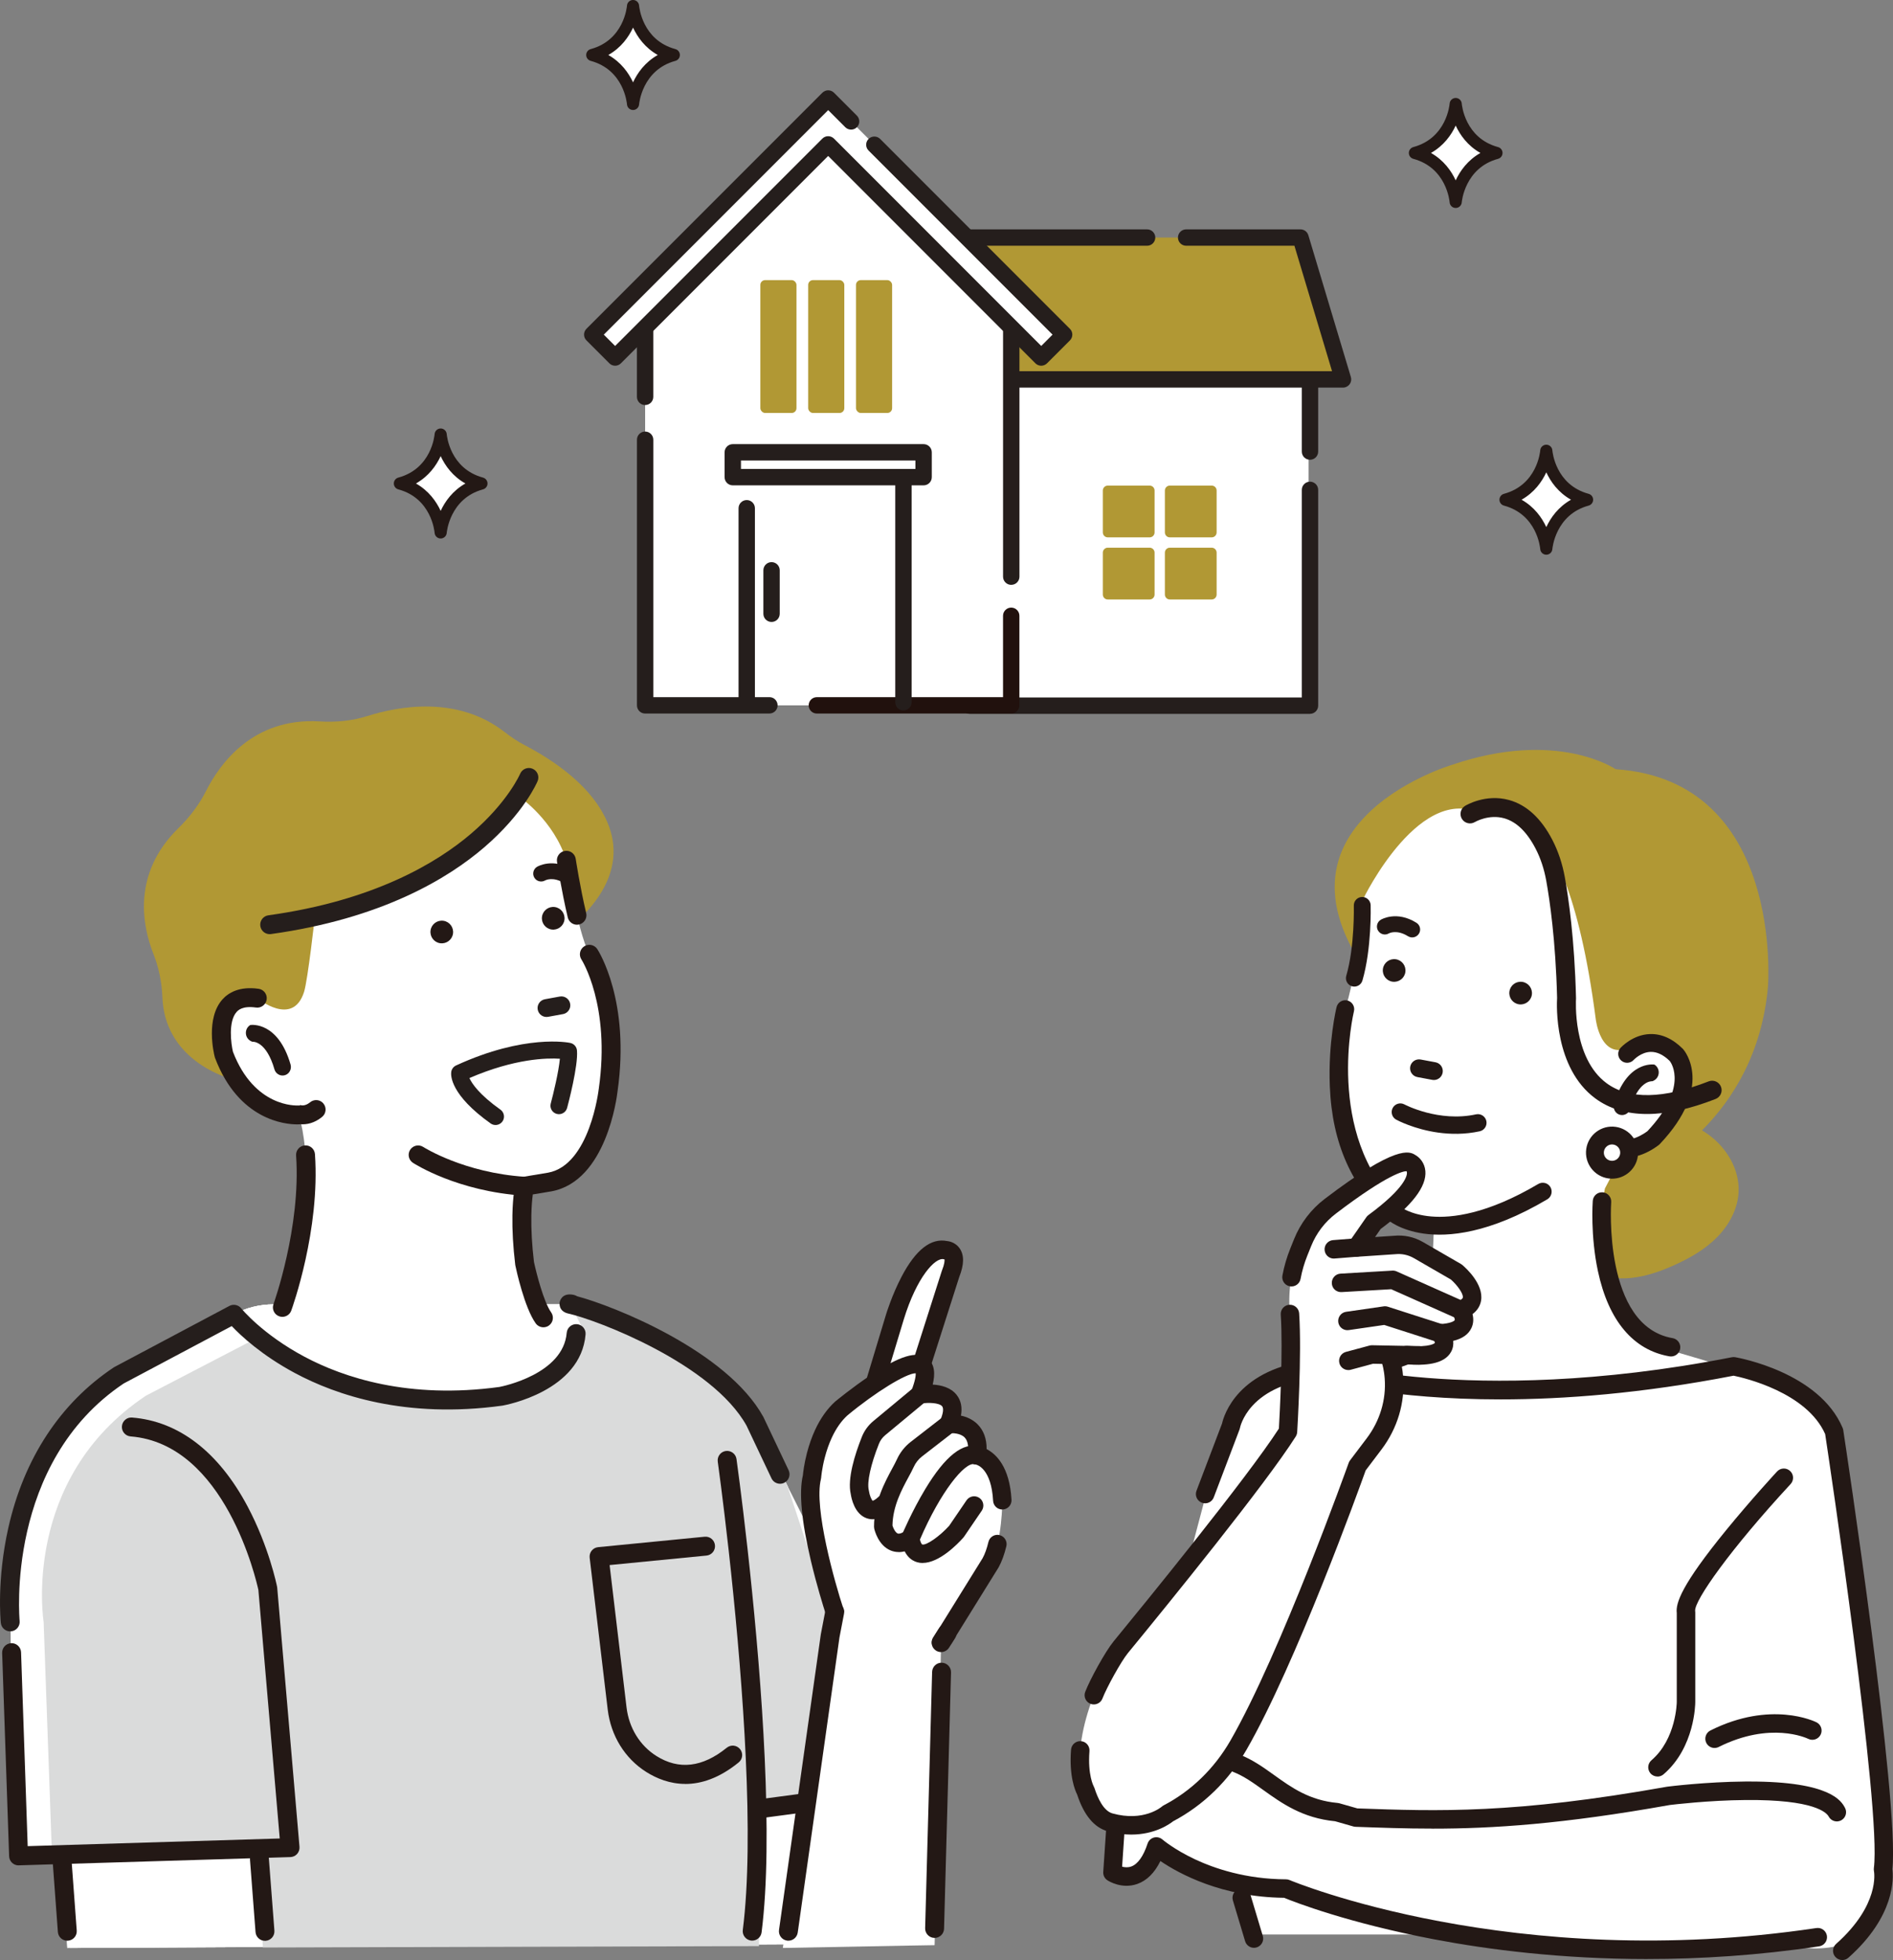 <?xml version="1.0" encoding="UTF-8"?>
<svg id="_レイヤー_2" data-name="レイヤー 2" xmlns="http://www.w3.org/2000/svg" viewBox="0 0 765.76 792.42">
  <rect x="0" y="0" width="765.76" height="792.42" fill="#808080" stroke="none"/>
  <defs>
    <style>
      .cls-1 {
        fill: #fff;
      }

      .cls-2 {
        fill: #dadbdb;
      }

      .cls-3 {
        fill: #b19834;
      }

      .cls-4 {
        fill: #251e1c;
      }

      .cls-5 {
        fill: #21110d;
      }

      .cls-6 {
        fill: #231815;
      }
    </style>
  </defs>
  <g id="line">
    <g>
      <path class="cls-1" d="M371.31,785.81l-342.96,1.73-3.38-37.17-17.46-.04-3.38-94.6s-6.76-65.88,43.92-99.67l46.52-24.71c4.95-2.63,10.47-4.01,16.08-4.01h120.12c2.21,0-2.15-.48,0,0,12.32,2.73,59.99,20.84,74.63,47.3l13.13,26.09,30.23,60.07,22.54,125.01Z"/>
      <path class="cls-1" d="M352.99,785.81l-325.76,1.73-2.25-37.17-17.46-.04-3.38-94.6s-6.76-65.88,43.92-99.67l46.52-24.71c4.95-2.63,10.47-4.01,16.08-4.01h120.12c2.21,0-2.15-.48,0,0,12.32,2.73,59.99,20.84,74.63,47.3l13.13,26.09,36.99,105.44-2.53,79.64Z"/>
      <path class="cls-1" d="M352.99,785.81l-325.76,1.73-2.25-37.17-17.46-.04-3.38-94.6s-6.76-65.88,43.92-99.67l46.52-24.71c4.95-2.63,10.47-4.01,16.08-4.01h120.12c2.21,0-2.15-.48,0,0,12.32,2.73,59.99,20.84,74.63,47.3l13.13,26.09,36.99,105.44-2.53,79.64Z"/>
      <path class="cls-2" d="M106.34,787.34l-2.53-39.79-78.84,2.82-3.94-.04-3.38-94.6s-9.29-57.68,41.39-91.47l43.92-22.81c38.79,22.81,105.58,41.11,133.89-1.97l-6.08-12.14c2.21,0-2.15-.48,0,0,12.32,2.73,59.99,20.84,74.63,47.3l13.13,26.09,39.52,119.8-50.4,10.7-.65,55.56-200.66,.56Z"/>
      <path class="cls-4" d="M315.54,599.87c-1.43,0-2.81-.81-3.46-2.19l-10.08-21.29c-13.97-25.08-60.54-42.74-71.98-45.3-.06-.01-.12-.03-.18-.04-3.92-.93-3.51-4.15-3.45-4.52,.06-.37,.73-3.62,4.83-3.17,.95,.1,1.68,.36,2.23,.7,14.93,3.96,60.58,22.11,75.31,48.73,.04,.07,.08,.14,.11,.21l10.14,21.4c.9,1.91,.09,4.19-1.82,5.1-.53,.25-1.09,.37-1.64,.37Z"/>
      <path class="cls-4" d="M4.13,659.55c-1.94,0-3.6-1.46-3.8-3.43-.07-.7-1.7-17.33,3.03-38.39,6.3-28.06,21.02-50.48,42.58-64.85,.11-.07,.21-.13,.33-.2l46.52-24.71c1.63-.86,3.64-.45,4.79,.99,.08,.1,8.58,10.52,25.64,19.58,15.7,8.35,42.12,17.23,78.82,12.19,1.34-.26,25.81-5.2,27.21-21.88,.18-2.11,2.03-3.66,4.13-3.5,2.11,.18,3.67,2.03,3.5,4.13-1.91,22.95-32.27,28.56-33.56,28.79-.05,0-.09,.02-.14,.02-38.98,5.37-67.15-4.21-83.92-13.2-13.44-7.21-21.85-15.1-25.52-18.97l-43.7,23.21C2.09,591.45,7.88,654.71,7.94,655.34c.21,2.1-1.32,3.98-3.42,4.19-.13,.01-.26,.02-.39,.02Z"/>
      <path class="cls-3" d="M247.81,339.55c-1.32-8.04-7.72-23.72-35.79-38.42-2.55-1.33-5.16-3.05-7.98-5.24-19.08-14.8-42.97-10.35-55.51-6.38-5.83,1.85-12.3,2.57-19.24,2.15-26.84-1.63-40.32,16.97-45.98,28.2-2.68,5.31-6.43,10.35-11.16,14.97-18.94,18.51-14.46,39.75-10.11,50.77,2.19,5.54,3.42,11.47,3.66,17.65,.92,23.7,22.98,32.93,34.51,34.5,.04,0,.08,.01,.13,.01l11.33,1.16c2.13,.22,4.26,.33,6.39,.33,12.69,0,25.15-3.86,35.66-11.12l73.43-50.76c3.46-2.39,6.52-4.97,9.12-7.68,9.34-9.75,13.23-19.89,11.55-30.14Z"/>
      <path class="cls-1" d="M532.88,554.57s-30.78-4.4-41.77,37.37l-24.18,91.23s-16.49,46.16-13.19,73.64c0,0,9.86,3.84,14.29-9.89,0,0,15.97,11.97,34.07,14.29l5.5,20.88h89.03s46.16,9.89,122.01,3.3c0,0,27.48,8.79,37.37-7.69,0,0,9.89-16.49,5.5-42.87l-18.69-148.38s1.99-16.49-19.78-25.28l-16.49-7.69s-113.21,20.88-173.67,1.1Z"/>
      <path class="cls-3" d="M653.51,310.96s-23.58-16.31-66.3-1.69c0,0-84.3,25.05-27.82,92.18l1.61,12.74,72.99,53.83c-5.41,10.19-6.01,22.85-1.46,33.47,1.3,3.03,3.01,5.92,5.32,8.28,4.93,5.04,12.27,7.23,19.33,7.05,7.05-.18,13.88-2.51,20.31-5.43,6.27-2.85,12.35-6.35,17.17-11.26s8.32-11.38,8.64-18.25c.42-8.97-4.7-17.62-11.91-22.96-.93-.69-1.9-1.33-2.89-1.92,12.64-12.7,24.22-31.34,26.67-57.93,0,0,6.8-83.53-61.65-88.09Z"/>
      <path class="cls-1" d="M665.56,543.16c-3.46-3.12-24.62-24.09-16.33-62.68l8.46-16.14s17.58-.6,21.01-24.82c0,0,9.18-27.95-19.34-16.11-12.03,5.57-13.86-11.51-13.86-11.51-13.37-102.55-44.72-81.96-44.72-81.96-25.67-15.57-49.36,33.53-49.36,33.53,0,0,.05-6.94-.32,12.05,0,0-3.03,19.64-6.91,32.47,0,0-15.05,48.19,19.26,82.2,0,0,8.37,6.33,16.58,6.46,0,0-1.39,33.13-1.29,34.09l-40.54,29.28c25.9,32.66,163.88-4.76,165.56-5.63,.28-.1-37.64-11.44-38.2-11.24Z"/>
      <g>
        <path class="cls-6" d="M569.57,378.5c1.5,.94,3.48,.48,4.42-1.02,.94-1.5,.48-3.48-1.02-4.42-7.96-4.97-14.15-1.38-14.41-1.22-1.52,.91-2.02,2.88-1.11,4.4,.52,.87,1.38,1.4,2.3,1.53,.7,.1,1.44-.03,2.09-.42,.03-.02,3.13-1.71,7.72,1.16Z"/>
        <path class="cls-6" d="M615.77,396.96c-2.51-.35-4.83,1.39-5.18,3.9-.35,2.51,1.39,4.83,3.9,5.18,2.51,.35,4.83-1.39,5.18-3.9,.35-2.51-1.39-4.83-3.9-5.18Z"/>
        <path class="cls-6" d="M571.98,428.92c-.8,.55-1.33,1.37-1.51,2.32-.36,1.96,.93,3.84,2.89,4.21l6.01,1.12c.05,0,.11,.02,.16,.03,.9,.13,1.79-.08,2.54-.6,.8-.54,1.33-1.37,1.51-2.32,.36-1.96-.93-3.85-2.89-4.21l-6.01-1.12c-.94-.17-1.91,.03-2.7,.57Z"/>
        <path class="cls-6" d="M568.5,392.99c.35-2.51-1.39-4.83-3.9-5.18s-4.83,1.39-5.18,3.9c-.35,2.51,1.39,4.83,3.9,5.18s4.83-1.39,5.18-3.9Z"/>
        <path class="cls-6" d="M597.09,450.52c-15.08,3.28-28.74-3.89-28.96-4.01-1.7-.92-3.82-.29-4.74,1.41-.92,1.7-.29,3.83,1.41,4.75,.43,.23,7.28,3.88,16.99,5.23,5,.69,10.76,.78,16.79-.53,1.89-.41,3.09-2.28,2.68-4.17-.41-1.89-2.28-3.09-4.17-2.68Z"/>
      </g>
      <g>
        <path class="cls-6" d="M624.98,478.29c-.93-.24-1.91-.1-2.74,.39-20.56,12.17-34.91,13.85-43.32,13.12-8.42-.72-12.61-3.93-13.03-4.27-30.13-28.92-18.31-78.15-18.19-78.67,.23-.94,.08-1.91-.42-2.73-.5-.82-1.29-1.41-2.23-1.64-.93-.23-1.9-.08-2.73,.42-.83,.5-1.41,1.29-1.64,2.23-.14,.57-3.44,14.29-2.74,31.96,.94,23.72,9.16,40.46,23.01,53.71l.09,.08c.51,.45,5.26,4.49,14.91,5.85,9.77,1.38,26.38,.1,49.96-13.86,1.71-1.01,2.28-3.23,1.27-4.95-.49-.83-1.28-1.42-2.21-1.66Z"/>
        <path class="cls-6" d="M546.91,398.74c.16,.05,.32,.08,.48,.1,1.66,.23,3.27-.8,3.74-2.42,3.76-12.86,3.35-29.76,3.33-30.47-.05-1.88-1.63-3.36-3.5-3.31-1.88,.05-3.36,1.62-3.31,3.5,0,.16,.4,16.55-3.06,28.37-.53,1.8,.51,3.7,2.31,4.22Z"/>
        <path class="cls-6" d="M696.17,439.36c-.77-1.97-2.99-2.94-4.96-2.18-18.37,7.16-32.27,7.41-41.31,.75-13.88-10.22-12.38-33.93-12.37-34.16,0-.12,.01-.25,0-.37-.59-23.92-3.09-40.8-4.52-48.73-.99-5.46-2.68-10.53-5.03-15.07-4.53-8.75-10.42-14.18-17.5-16.15-9.53-2.65-17.52,2.17-17.85,2.37-1.79,1.1-2.35,3.44-1.26,5.24,1.09,1.8,3.44,2.37,5.25,1.29,.05-.03,5.62-3.3,11.9-1.51,4.92,1.4,9.18,5.53,12.67,12.27,2,3.86,3.44,8.2,4.29,12.91,1.39,7.7,3.81,24.07,4.4,47.39-.17,2.73-1.24,28.34,15.45,40.66,5.7,4.21,12.7,6.31,20.93,6.31s17.34-2.02,27.73-6.07c1.97-.77,2.94-2.98,2.18-4.95Z"/>
      </g>
      <path class="cls-6" d="M745.23,792.42c-1.03,0-2.05-.42-2.79-1.25-1.37-1.54-1.23-3.9,.31-5.27,17.69-15.72,15.41-28.89,15.31-29.44-.07-.39-.09-.83-.04-1.23,3.1-23.79-18.28-166.07-19.7-175.44-7.47-16.87-32.69-22.72-37.05-23.61-37.03,7.2-68.7,9.58-94.32,9.58-44.12,0-70.33-7.02-75.29-8.48-11.01,1.31-19.67,5.14-25.07,11.1-4.12,4.54-4.98,8.81-4.98,8.85-.04,.21-.11,.46-.18,.66l-10.44,27.48c-.73,1.93-2.89,2.9-4.82,2.16-1.93-.73-2.9-2.89-2.17-4.82l10.34-27.2c.71-3.18,6.29-22.4,37.27-25.74,.51-.06,1.03,0,1.53,.15,.15,.05,15.81,4.89,44.15,7.15,26.16,2.08,68.78,2.33,123.27-8.35,.45-.09,.91-.09,1.35-.02,1.38,.24,34,6.1,43.48,28.61,.12,.28,.2,.58,.25,.89,.94,6.17,22.81,150.45,19.86,177.46,.47,3.49,1.23,18.94-17.78,35.83-.71,.63-1.6,.94-2.48,.94Z"/>
      <g>
        <path class="cls-1" d="M548.72,504.36l7.05-10.14c25.56-18.81,14.9-24.01,14.9-24.01-4.44-2.98-22.18,9.56-32.57,17.48-4.97,3.79-8.82,8.84-11.16,14.64l-1.56,3.88c-3.2,7.93-4.42,16.51-3.57,25.02l.9,9.03c1.1,16.49-1.71,38.48-1.71,38.48-12.56,19.83-55.29,72.17-67.65,87.22-3.15,3.84-9.09,14.75-10.88,19.39-10.35,26.81-3.3,38.67-3.3,38.67,5.93,18.47,20.86,15.64,33.29,9.17,11.97-6.23,21.77-15.94,28.51-27.64,20.7-35.96,48.12-112.89,48.12-112.89l6.76-8.93c5.8-7.66,8.75-17.16,8-26.73-.33-4.22-1.21-6.84-1.21-6.84l6.43-2.31c21.61,1.6,13.61-8.8,13.61-8.8,14.41-.8,8.18-9.4,8.18-9.4,11.36-4.28-1.78-15.41-1.78-15.41l-15.28-8.83c-2.94-1.7-6.35-2.43-9.73-2.07l-15.34,1.03Z"/>
        <path class="cls-6" d="M442.47,689.09c-.45,0-.9-.08-1.34-.25-1.92-.74-2.88-2.91-2.14-4.83,1.96-5.08,8.11-16.31,11.48-20.41,12.52-15.25,53.94-66.02,66.87-86.04,.31-5.35,1.71-31.63,.75-46.08-.14-2.06,1.42-3.84,3.48-3.97,2.03-.14,3.84,1.42,3.97,3.48,1.1,16.54-.72,46.71-.8,47.99-.04,.63-.24,1.24-.57,1.77-12.19,19.24-51.56,67.67-67.92,87.59-2.8,3.41-8.61,14.01-10.29,18.36-.57,1.48-1.99,2.39-3.49,2.39Z"/>
        <path class="cls-6" d="M457.6,741.7c-2.87,0-6.07-.38-9.57-1.35-5.42-1.5-9.57-6.5-12.31-14.85-.84-1.66-3.3-7.5-2.46-18.13,.16-2.06,1.97-3.59,4.02-3.43,2.06,.16,3.59,1.96,3.43,4.02-.76,9.63,1.68,14.17,1.7,14.21,.14,.24,.23,.45,.32,.71,1.33,4.13,3.67,9.26,7.3,10.27,12.54,3.47,19.67-2.51,19.97-2.76,.22-.19,.49-.38,.74-.51,11.13-5.8,20.47-14.85,27-26.19,20.29-35.25,47.56-111.51,47.84-112.28,.13-.36,.31-.7,.54-1l6.76-8.93c5.34-7.06,7.92-15.65,7.26-24.19-.28-3.64-1.02-5.93-1.03-5.96-.63-1.92,.38-4,2.28-4.69l6.43-2.31c.49-.18,1.01-.25,1.54-.21,9.46,.71,11.06-1.16,11.07-1.18,.02-.24-.33-1.12-.72-1.65-.81-1.1-.97-2.58-.38-3.82,.58-1.24,1.79-2.08,3.16-2.15,4.35-.24,5.8-1.25,5.97-1.59,.12-.25-.17-1.25-.63-1.92-.65-.95-.84-2.16-.5-3.25,.34-1.1,1.16-1.99,2.23-2.4,1.27-.48,2.11-1.08,2.19-1.57,.27-1.55-2.28-5.05-4.83-7.29l-14.98-8.65c-2.28-1.31-4.87-1.86-7.47-1.59-.05,0-.09,0-.14,.01l-15.34,1.03c-1.44,.1-2.79-.64-3.5-1.89-.71-1.25-.64-2.79,.18-3.97l7.05-10.14c.23-.34,.52-.63,.85-.87,15.28-11.25,15.65-16.26,15.57-17.15-.02-.18-.1-.5-.1-.5-.05-.02-.09-.05-.14-.07h-.02c-.95,0-7,.78-28.51,17.16-4.43,3.37-7.87,7.89-9.96,13.07l-1.56,3.88c-1.22,3.04-2.15,6.21-2.74,9.43-.38,2.03-2.32,3.36-4.35,2.99-2.03-.37-3.37-2.32-2.99-4.35,.69-3.71,1.75-7.36,3.16-10.86l1.56-3.88c2.59-6.42,6.86-12.03,12.36-16.22,28.93-22.03,34.3-19.34,36.75-17.72,1.71,.96,3.69,3.13,3.99,6.39,.57,6.33-5.35,14.01-18.08,23.47l-2.26,3.25,7.52-.5c4.17-.43,8.29,.46,11.91,2.56l15.29,8.83c.19,.11,.38,.24,.55,.38,1.47,1.25,8.75,7.8,7.6,14.47-.28,1.64-1.14,3.7-3.45,5.43,.41,1.64,.5,3.64-.46,5.65-1.22,2.56-3.65,4.27-7.36,5.16,.15,1.38-.02,2.89-.83,4.4-2.86,5.31-11.09,5.54-17.39,5.13l-2.55,.92c.21,1.15,.41,2.55,.53,4.17,.8,10.36-2.3,20.75-8.75,29.27l-6.41,8.47c-2.69,7.5-28.26,78.3-48.21,112.95-7.17,12.46-17.43,22.45-29.67,28.91-1.59,1.26-7.53,5.38-16.93,5.38Zm110.99-268.38s0,0,0,0c0,0,0,0,0,0Z"/>
        <path class="cls-6" d="M582.67,542.78c-.38,0-.76-.06-1.14-.18l-21.59-6.94-14.35,2.08c-2.03,.3-3.94-1.12-4.23-3.16-.29-2.04,1.12-3.94,3.16-4.23l15.21-2.2c.56-.08,1.14-.03,1.68,.14l22.41,7.2c1.96,.63,3.04,2.73,2.41,4.7-.51,1.58-1.98,2.59-3.55,2.59Z"/>
        <path class="cls-6" d="M590.85,533.38c-.51,0-1.02-.1-1.52-.32l-26.56-11.84-20.07,1.16c-2.1,.11-3.83-1.45-3.95-3.51-.12-2.06,1.45-3.83,3.51-3.95l20.97-1.22c.6-.03,1.19,.07,1.74,.32l27.39,12.21c1.88,.84,2.73,3.05,1.89,4.93-.62,1.39-1.98,2.21-3.41,2.21Z"/>
        <path class="cls-6" d="M545.42,553.9c-1.65,0-3.16-1.1-3.6-2.76-.54-1.99,.64-4.04,2.64-4.58l9.53-2.56c.34-.09,.7-.13,1.04-.13l19.05,.37c2.06,.04,3.7,1.74,3.66,3.81-.04,2.04-1.7,3.66-3.73,3.66h-.07l-18.52-.36-9.01,2.43c-.33,.09-.65,.13-.97,.13Z"/>
        <path class="cls-6" d="M539.55,508.83c-1.93,0-3.56-1.48-3.72-3.44-.17-2.06,1.37-3.86,3.42-4.02l9.16-.73c2.07-.16,3.86,1.37,4.02,3.42,.16,2.06-1.37,3.86-3.42,4.02l-9.16,.73c-.1,0-.2,.01-.3,.01Z"/>
      </g>
      <g>
        <path class="cls-6" d="M650.04,465.11c1.81,1.47,3.88,2.38,6.14,2.7,2.57,.36,5.37-.03,8.31-1.18,3.74-1.46,6.53-3.73,6.65-3.83,.12-.09,.22-.2,.33-.31,21.96-23.22,9.99-37.65,9.46-38.25-.06-.07-.12-.13-.18-.2-4.12-4.11-8.59-6.12-13.27-5.98-7.04,.21-11.77,5.4-11.97,5.62-1.31,1.47-1.19,3.75,.28,5.07,1.47,1.33,3.75,1.22,5.09-.25,.03-.03,2.93-3.14,6.86-3.23,2.57-.06,5.19,1.2,7.74,3.71,.8,1.06,7.33,10.89-9.05,28.33-.77,.59-7.6,5.62-11.85,2.18-.75-.61-1.69-.89-2.65-.79-.96,.1-1.82,.57-2.43,1.32-.61,.75-.89,1.69-.79,2.65,.1,.96,.57,1.82,1.32,2.43Z"/>
        <path class="cls-6" d="M655.12,450.64c.19,.06,.38,.1,.57,.13,1.67,.24,3.28-.81,3.74-2.43,3.31-11.51,8.66-11.22,8.89-11.2,.07,0,.14,0,.21-.04l.36-.17c1.22-.59,2-1.76,2.1-3.11,.09-1.36-.53-2.61-1.66-3.37-.05-.03-.11-.06-.17-.06-.45-.06-11.2-1.38-16.24,15.94-.53,1.83,.45,3.76,2.2,4.32Z"/>
        <path class="cls-6" d="M676.61,541c-28.16-4.85-24.89-54.46-24.85-54.96,.15-2.06-1.4-3.85-3.45-4-2.07-.15-3.85,1.39-4,3.45-.04,.57-.99,14.05,2.09,28.45,4.27,19.99,14.28,31.89,28.94,34.42,.21,.04,.43,.05,.64,.05,1.78,0,3.36-1.28,3.68-3.1,.35-2.03-1.01-3.96-3.05-4.32Z"/>
      </g>
      <path class="cls-6" d="M579.41,739.29c-10.82,0-20.85-.36-31.06-.73-.3-.01-.6-.06-.89-.14l-7.36-2.1c-13.24-1.29-21.61-7.29-29-12.58-4.11-2.95-8-5.73-12.32-7.4-1.92-.74-2.88-2.91-2.14-4.83,.74-1.92,2.91-2.88,4.83-2.14,5.21,2.01,9.67,5.21,13.98,8.3,7.01,5.02,14.25,10.22,25.68,11.25,.23,.02,.46,.06,.69,.13l7.26,2.07c32.65,1.18,63.65,2.23,125.16-8.75,.06-.01,.12-.02,.18-.03,.63-.08,15.52-1.95,31.63-2.09,.6,0,1.2,0,1.78,0,32.78,0,37.07,7.98,38.5,10.63,.98,1.82,.3,4.08-1.52,5.06-1.82,.98-4.08,.3-5.06-1.52-.88-1.63-5.85-6.92-33.58-6.69-15.05,.12-29.46,1.87-30.72,2.02-43.3,7.73-71.65,9.56-96.03,9.56Z"/>
      <path class="cls-6" d="M666.37,792.02c-34.93,0-64.54-3.84-86.29-7.98-34.81-6.62-56.47-15.07-60.64-16.78-25.22-.27-42.56-9.79-50.03-14.86-2.36,4.8-5.5,7.91-9.36,9.27-6.19,2.17-11.5-1.11-12.08-1.49-1.13-.74-1.78-2.03-1.68-3.38l1.15-16.96c.14-2.06,1.92-3.61,3.98-3.47,2.06,.14,3.61,1.92,3.47,3.98l-.97,14.33c1.03,.27,2.37,.41,3.71-.08,2.64-.96,4.92-4.16,6.59-9.26,.39-1.19,1.35-2.11,2.56-2.44,1.21-.33,2.5-.03,3.45,.79,.04,.03,4.72,4.05,13.2,8.03,7.79,3.65,20.5,8.01,36.79,8.07,.5,0,.99,.1,1.45,.3,.89,.38,90.41,37.7,213.11,19.4,2.03-.3,3.94,1.1,4.25,3.14,.3,2.04-1.1,3.94-3.14,4.25-24.77,3.69-48.14,5.13-69.51,5.13Z"/>
      <path class="cls-6" d="M507.26,787.48c-1.61,0-3.09-1.04-3.58-2.66l-4.95-16.49c-.59-1.98,.53-4.06,2.5-4.65,1.98-.6,4.06,.53,4.65,2.5l4.95,16.49c.59,1.98-.53,4.06-2.5,4.65-.36,.11-.72,.16-1.07,.16Z"/>
      <path class="cls-6" d="M670.48,718.23c-1.05,0-2.1-.44-2.84-1.3-1.34-1.57-1.16-3.92,.41-5.27,10.05-8.61,10.24-23.4,10.24-23.55v-36c-.47-3.96,1.83-11.27,20.01-33.53,10.06-12.31,20.45-23.56,20.56-23.67,1.4-1.51,3.76-1.61,5.28-.2,1.51,1.4,1.6,3.76,.2,5.28-24.3,26.25-38.97,47.06-38.62,51.28,.03,.2,.05,.38,.05,.59v36.27c0,.74-.15,18.33-12.84,29.22-.7,.6-1.57,.9-2.43,.9Z"/>
      <path class="cls-6" d="M693.57,706.69c-1.37,0-2.69-.76-3.34-2.07-.92-1.84-.17-4.09,1.67-5.01,24.47-12.24,42.17-3.67,42.91-3.3,1.84,.92,2.59,3.17,1.67,5.01-.92,1.84-3.16,2.59-5,1.68-.66-.32-15.32-7.17-36.24,3.29-.54,.27-1.11,.39-1.67,.39Z"/>
      <path class="cls-1" d="M210.52,322.46s13.51,9.29,18.58,25.34c0,0,4.22,27.87,9.29,38.01,0,0,12.67,19.43,7.6,54.9,0,0-4.79,35.76-23.65,37.17l-10.14,1.69s-2.53,10.14,0,31.25c0,0,3.38,16.05,7.6,21.96,0,0-28.72,27.87-105.58-4.22,0,0,16.02-44.04,6.72-77.83,0,0-21.93,2.65-30.38-24.38,0,0-5.91-29.56,13.51-22.81,0,0,14.34,11.85,18.92-2.49,1.55-4.87,4.45-31.07,4.45-31.07,0,0,46.19-3.82,83.07-47.52Z"/>
      <path class="cls-6" d="M233.39,373.86c-1.73,0-3.3-1.19-3.72-2.95-2.57-10.88-4.28-22.06-4.35-22.53-.32-2.09,1.12-4.04,3.21-4.36,2.09-.32,4.04,1.12,4.36,3.21,.02,.11,1.73,11.35,4.23,21.92,.49,2.06-.79,4.12-2.84,4.6-.3,.07-.59,.1-.88,.1Z"/>
      <path class="cls-6" d="M114.23,532.39c-.43,0-.88-.07-1.31-.23-1.99-.72-3.01-2.92-2.29-4.9,.11-.31,11.15-31.13,9.15-60.1-.15-2.11,1.44-3.94,3.55-4.08,2.11-.16,3.94,1.44,4.08,3.55,2.12,30.62-9.11,61.92-9.59,63.24-.56,1.55-2.03,2.52-3.6,2.52Z"/>
      <path class="cls-6" d="M219.82,536.61c-1.19,0-2.37-.56-3.12-1.6-4.56-6.38-7.87-21.67-8.23-23.4-.02-.11-.04-.22-.05-.33-.86-7.19-1.25-13.91-1.14-19.99,.15-8.27,1.18-12.48,1.22-12.65,.37-1.48,1.58-2.6,3.08-2.85l10.14-1.69c16.88-3.09,20.44-33.5,20.48-33.81,0-.04,0-.08,.02-.12,4.81-33.66-6.9-52.09-7.02-52.27-1.15-1.77-.66-4.14,1.12-5.3,1.77-1.15,4.14-.66,5.3,1.12,.55,.84,13.38,21.03,8.19,57.48-.25,2.25-4.49,36.37-26.76,40.45l-7.52,1.25c-.24,1.81-.52,4.66-.59,8.53-.1,5.68,.25,11.99,1.06,18.77,.94,4.38,3.9,16.11,6.94,20.36,1.23,1.72,.83,4.11-.89,5.34-.67,.48-1.45,.71-2.22,.71Z"/>
      <path class="cls-6" d="M218.45,356.36c-.93-.13-1.79-.66-2.3-1.53-.91-1.52-.41-3.49,1.11-4.4,.26-.15,6.46-3.75,14.41,1.22,1.5,.94,1.96,2.92,1.02,4.42-.94,1.5-2.92,1.96-4.42,1.02-4.59-2.87-7.69-1.17-7.72-1.16-.65,.39-1.39,.52-2.09,.42Z"/>
      <path class="cls-6" d="M183.25,377.44c-.35,2.51-2.67,4.25-5.18,3.9-2.51-.35-4.25-2.67-3.9-5.18,.35-2.51,2.67-4.25,5.18-3.9,2.51,.35,4.25,2.67,3.9,5.18Z"/>
      <path class="cls-6" d="M228.33,371.89c-.35,2.51-2.67,4.25-5.18,3.9-2.51-.35-4.25-2.67-3.9-5.18,.35-2.51,2.67-4.25,5.18-3.9,2.51,.35,4.25,2.67,3.9,5.18Z"/>
      <path class="cls-6" d="M212.22,483.4c-.08,0-.17,0-.25,0-26.88-1.73-44.19-12.81-44.92-13.28-1.77-1.15-2.27-3.52-1.12-5.29,1.15-1.77,3.52-2.27,5.29-1.12,.25,.16,16.54,10.47,41.24,12.06,2.11,.14,3.71,1.96,3.57,4.06-.13,2.03-1.81,3.58-3.81,3.58Z"/>
      <g>
        <path class="cls-6" d="M101.3,414.41c-.06,0-.12,.03-.17,.06-1.13,.75-1.75,2.01-1.66,3.37,.09,1.35,.88,2.52,2.1,3.11l.36,.17c.06,.03,.14,.05,.21,.04,.23-.02,5.58-.31,8.89,11.2,.47,1.62,2.08,2.67,3.74,2.43,.19-.03,.38-.07,.57-.13,1.74-.55,2.73-2.49,2.19-4.32-5.04-17.32-15.78-16.01-16.24-15.94Z"/>
        <path class="cls-6" d="M130.85,446.15c-1.34-1.63-3.75-1.87-5.39-.52-2.2,1.81-3.84,1.21-4.14,1.07l.11,.06-.11,.19c-.21-.02-.43-.04-.65-.02-.72,.04-17.75,.9-26.44-21.71-.76-3.18-1.97-12.25,1.47-16.08,.57-.64,2.32-2.58,7.84-1.8,2.09,.3,4.03-1.16,4.33-3.25,.3-2.09-1.16-4.03-3.25-4.33-7.91-1.12-12.32,1.71-14.62,4.27-6.86,7.65-3.54,21.69-3.14,23.27,.04,.14,.08,.28,.13,.41,9.57,25.23,28.45,26.87,33.19,26.87,.59,0,.96-.03,1.07-.03,.08,0,.16-.03,.24-.04,2.52,.21,5.69-.4,8.82-2.97,1.63-1.34,1.87-3.75,.52-5.39Z"/>
      </g>
      <g>
        <g>
          <path class="cls-1" d="M382.6,505.46s5.73,0,1.91,9.56l-21.98,68.8-14.33-5.73,13.84-45.77s9.08-29.61,20.57-26.86Z"/>
          <path class="cls-6" d="M362.53,587.55c-.47,0-.94-.09-1.38-.27l-14.33-5.73c-1.79-.72-2.74-2.69-2.18-4.54l13.84-45.77c.1-.33,2.42-7.83,6.24-15.12,5.71-10.88,11.9-15.71,18.41-14.37,1.61,.15,3.74,1,5.11,3.01,1.84,2.73,1.78,6.49-.2,11.5l-21.94,68.68c-.31,.99-1.02,1.8-1.96,2.24-.5,.24-1.04,.36-1.59,.36Zm-9.78-11.65l7.45,2.98,20.76-64.99c.03-.08,.06-.17,.09-.25,1.06-2.64,1.08-3.96,1.03-4.47-.1-.02-.21-.04-.35-.08-3.39-.81-10.88,7.19-16.13,24.33l-12.84,42.48Z"/>
        </g>
        <path class="cls-1" d="M316.67,787.54l21.02-135.86s-13.03-39.31-9.21-54.6c0,0,1.33-18.08,11.84-27.64,0,0,43.71-36.26,31.77-5.68h0s18.35-3.29,11.66,12c0,0,13.36-1.7,11.45,12.63,0,0,9.31,.96,10.27,18.16,0,0,.04,16.67-4.74,25.27l-20.04,32.28-2.62,122.31s-2.83,0-61.4,1.13Z"/>
        <path class="cls-6" d="M404.35,620.62c-2-.49-4.01,.75-4.5,2.75-.65,2.7-1.44,4.91-2.35,6.57l-19.99,32.2c-.49,.78-.67,1.72-.5,2.63l7.59,.08,19.28-31.06c.03-.05,.06-.1,.09-.15,1.25-2.25,2.3-5.12,3.12-8.51,.48-2-.75-4.01-2.75-4.5Z"/>
        <path class="cls-6" d="M399.11,585.86c.03-4.18-1.19-7.54-3.64-10.01-2.05-2.06-4.55-3.06-6.75-3.52,.6-3.35,.02-6.16-1.74-8.39-2.39-3.03-6.34-3.98-9.68-4.17,.99-4.11,1-8.33-2.27-10.69-4.19-3.03-11.02-.96-22.84,6.9-7.43,4.95-13.97,10.36-14.25,10.58-.04,.04-.09,.07-.13,.11-3.18,2.9-5.89,6.71-8.05,11.34-1.34,2.88-2.47,6.07-3.35,9.48-1.14,4.41-1.53,7.91-1.63,8.98-1.63,6.96-.54,18.56,3.23,34.5,2.41,10.16,5.13,18.8,5.91,21.22l7.48-.34c.02-.45-.04-.91-.19-1.34-3.53-10.65-12.05-40.85-9.13-52.52,.05-.2,.08-.42,.1-.63,0-.03,.27-3.48,1.44-8,.77-2.97,1.74-5.72,2.89-8.19,1.72-3.69,3.82-6.69,6.25-8.91,11.36-9.41,23.82-17.06,27.63-17.06h.03c.05,.79-.1,2.85-1.8,7.21-.49,1.25-.26,2.67,.59,3.71,.85,1.04,2.2,1.55,3.53,1.31,2.7-.47,7.24-.33,8.39,1.14,.68,.87,.38,3-.8,5.7-.53,1.22-.36,2.63,.43,3.7,.79,1.07,2.11,1.65,3.43,1.49,1.1-.12,4.31-.06,6.01,1.67,1.28,1.31,1.72,3.59,1.3,6.77-.14,1.04,.04,2.09,.72,2.89,.67,.79,1.51,1.26,2.53,1.31,.69,.15,6.27,1.8,6.98,14.66,.11,2.05,1.86,3.63,3.93,3.51,2.05-.11,3.63-1.87,3.51-3.93-.74-13.4-6.29-18.53-10.07-20.48Z"/>
        <path class="cls-6" d="M373.24,631.9c-.77,0-1.53-.1-2.27-.32-2.37-.69-5.41-2.81-6.39-8.94-.11-.69-.03-1.39,.24-2.04,.16-.39,4.04-9.56,9.41-18.49,8.12-13.49,15.3-19.16,21.94-17.32,1.98,.55,3.15,2.6,2.6,4.58-.55,1.98-2.59,3.15-4.58,2.6-3.85-1.04-13.77,11.16-22.06,30.47,.36,1.48,.81,1.94,.93,1.97,1.64,.48,6.99-3.24,10.9-7.55l7.02-10.3c1.16-1.7,3.48-2.14,5.18-.98,1.7,1.16,2.14,3.48,.98,5.18l-7.16,10.51c-.09,.13-.19,.26-.3,.38-2.29,2.57-9.7,10.23-16.44,10.23Z"/>
        <path class="cls-6" d="M363.56,627.48c-1.27,0-2.34-.27-3.2-.61-5.05-2.02-6.55-8.15-6.71-8.84-.06-.27-.09-.54-.09-.81,0-9.92,4.41-18.07,7.33-23.47,.78-1.45,1.46-2.7,1.93-3.74,1.25-2.76,3.18-5.21,5.58-7.07l13.06-10.12c1.63-1.26,3.97-.96,5.23,.66,1.26,1.63,.96,3.97-.66,5.23l-13.06,10.12c-1.44,1.12-2.6,2.58-3.35,4.25-.58,1.29-1.35,2.71-2.17,4.22-2.66,4.92-6.29,11.63-6.43,19.46,.37,1.22,1.22,2.86,2.12,3.21,.62,.24,1.73-.12,3.05-1,1.71-1.14,4.03-.68,5.17,1.03,1.14,1.71,.68,4.03-1.03,5.17-2.63,1.75-4.91,2.33-6.77,2.33Z"/>
        <path class="cls-6" d="M352.95,614.22c-.81,0-1.62-.14-2.4-.42-4.87-1.72-6.13-8-6.39-9.71-1.44-6.24,1.63-16.03,4.48-23.18,.99-2.48,2.59-4.69,4.65-6.39l16.43-13.63c1.58-1.31,3.93-1.09,5.25,.49,1.31,1.58,1.1,3.93-.49,5.25l-16.43,13.63c-1.1,.91-1.95,2.09-2.48,3.41-3.35,8.4-4.93,15.61-4.12,18.82,.03,.13,.06,.27,.08,.41,.21,1.52,.94,3.38,1.49,3.84,.25-.06,1.07-.34,2.52-1.72,1.5-1.42,3.85-1.35,5.27,.15,1.41,1.5,1.35,3.85-.15,5.27-2.66,2.51-5.24,3.78-7.7,3.78Zm.13-7.42h0Z"/>
      </g>
      <path class="cls-6" d="M304.28,784.57c-.16,0-.32,0-.49-.03-2.1-.27-3.58-2.18-3.31-4.28,4.76-37.38,.05-99.14-4.73-144.38-.33-3.12-.66-6.12-.98-9-2.37-21.26-4.4-35.79-4.42-35.94-.29-2.09,1.16-4.03,3.26-4.32,2.09-.28,4.03,1.17,4.32,3.26,.02,.15,2.07,14.78,4.45,36.16,.32,2.89,.65,5.91,.98,9.04,4.83,45.64,9.57,108.04,4.72,146.15-.25,1.93-1.89,3.34-3.79,3.34Z"/>
      <g>
        <path class="cls-4" d="M221.72,411.09l6.02-1.1c.05-.01,.11-.02,.16-.03,.88-.2,1.65-.72,2.16-1.47,.55-.79,.76-1.75,.58-2.7-.36-1.96-2.24-3.26-4.2-2.9l-6.02,1.1c-.94,.18-1.77,.7-2.32,1.5-.55,.79-.76,1.75-.58,2.7,.36,1.96,2.24,3.26,4.2,2.9Z"/>
        <path class="cls-4" d="M233.4,424.71c-.13-1.51-1.22-2.74-2.7-3.06-.74-.16-18.39-3.68-46.2,9.1-1.07,.49-1.81,1.49-1.97,2.66-.19,1.44-.32,9.22,15.94,20.79,.66,.47,1.47,.69,2.28,.62,.02,0,.04,0,.06,0,.98-.1,1.86-.62,2.44-1.42,1.09-1.54,.73-3.68-.81-4.78-8.55-6.08-11.52-10.5-12.55-12.77,18.34-7.93,31.43-8.15,36.6-7.81-.5,5.29-2.62,14.09-3.7,18.1-.49,1.82,.59,3.71,2.42,4.2,.88,.24,1.81,.12,2.6-.34,.79-.46,1.36-1.2,1.6-2.08,.46-1.72,4.52-17.03,3.99-23.21Z"/>
      </g>
      <path class="cls-4" d="M109.09,377.67c-1.88,0-3.52-1.39-3.79-3.3-.29-2.09,1.17-4.03,3.26-4.32,42.69-5.92,68.12-21.19,81.93-32.95,14.91-12.7,19.87-24.15,19.92-24.27,.82-1.94,3.06-2.86,5.01-2.04,1.94,.82,2.87,3.04,2.06,4.99-.22,.52-5.49,12.93-21.58,26.77-14.61,12.57-41.44,28.85-86.28,35.08-.18,.02-.36,.04-.53,.04Z"/>
      <path class="cls-6" d="M7.51,754.16c-2.05,0-3.75-1.63-3.82-3.7l-2.82-82.18c-.07-2.11,1.58-3.88,3.69-3.96,2.1-.08,3.88,1.58,3.96,3.69l2.68,78.37,101.96-3.1-8.64-100.48c-.8-3.71-13.43-59.05-51.69-62.07-2.11-.17-3.68-2.01-3.51-4.12,.17-2.11,2.01-3.7,4.12-3.51,18.87,1.49,35.02,13.92,46.72,35.95,8.61,16.22,11.79,31.78,11.92,32.44,.03,.14,.05,.28,.06,.42l9.01,104.74c.09,1.05-.25,2.09-.95,2.87-.7,.79-1.69,1.25-2.74,1.28l-109.81,3.34s-.08,0-.12,0Z"/>
      <path class="cls-6" d="M318.92,784.61c-.18,0-.36-.01-.54-.04-2.09-.3-3.55-2.23-3.25-4.33l16.89-119.38c0-.06,.02-.12,.03-.19l1.87-9.73c.4-2.08,2.41-3.43,4.48-3.03,2.08,.4,3.43,2.41,3.03,4.48l-1.85,9.63-16.88,119.29c-.27,1.91-1.91,3.29-3.78,3.29Z"/>
      <path class="cls-6" d="M380.68,667.92c-.7,0-1.41-.19-2.05-.6-1.78-1.13-2.31-3.5-1.18-5.28l2.43-3.82c1.13-1.78,3.5-2.31,5.28-1.18,1.78,1.13,2.31,3.5,1.18,5.28l-2.43,3.82c-.73,1.15-1.97,1.78-3.24,1.78Z"/>
      <path class="cls-6" d="M378.07,783.48s-.07,0-.11,0c-2.11-.06-3.78-1.82-3.72-3.93l2.82-103.61c.06-2.11,1.81-3.79,3.93-3.72,2.11,.06,3.78,1.82,3.72,3.93l-2.82,103.61c-.06,2.08-1.76,3.72-3.82,3.72Z"/>
      <path class="cls-6" d="M307.65,735.05c-1.89,0-3.53-1.4-3.79-3.32-.28-2.09,1.19-4.02,3.29-4.3l16.89-2.25c2.1-.28,4.02,1.19,4.3,3.29,.28,2.09-1.19,4.02-3.29,4.3l-16.89,2.25c-.17,.02-.34,.03-.51,.03Z"/>
      <path class="cls-6" d="M27.22,784.61c-1.99,0-3.66-1.53-3.81-3.54l-2.25-30.41c-.16-2.11,1.43-3.94,3.53-4.1,2.11-.15,3.94,1.43,4.1,3.53l2.25,30.41c.16,2.11-1.43,3.94-3.53,4.1-.1,0-.19,.01-.29,.01Z"/>
      <path class="cls-6" d="M107.18,784.65c-1.98,0-3.66-1.53-3.81-3.53l-2.25-29.32c-.16-2.11,1.42-3.95,3.52-4.11,2.11-.17,3.95,1.41,4.11,3.52l2.25,29.32c.16,2.11-1.41,3.95-3.52,4.11-.1,0-.2,.01-.3,.01Z"/>
      <path class="cls-6" d="M277.23,721.22c-6.29,0-11.66-2.22-15.83-4.85-8.63-5.45-14.3-14.63-15.56-25.17l-7.31-61.44c-.12-1.02,.17-2.05,.82-2.85,.64-.8,1.58-1.31,2.61-1.41l43.08-4.22c2.11-.21,3.98,1.33,4.18,3.44,.21,2.1-1.33,3.98-3.43,4.18l-39.19,3.84,6.85,57.56c.98,8.25,5.37,15.39,12.05,19.61,9.11,5.75,18.69,4.63,28.49-3.32,1.64-1.33,4.05-1.08,5.38,.56,1.33,1.64,1.08,4.05-.56,5.38-7.91,6.43-15.21,8.7-21.57,8.71Z"/>
      <g>
        <path class="cls-1" d="M658.96,466.97c-.54,3.79-4.04,6.42-7.82,5.89-3.79-.54-6.42-4.04-5.89-7.82,.54-3.79,4.04-6.42,7.82-5.89,3.79,.54,6.42,4.04,5.89,7.82Z"/>
        <g>
          <path class="cls-6" d="M650.69,476.03c-5.53-.78-9.39-5.92-8.61-11.45,.78-5.53,5.92-9.39,11.45-8.61,5.53,.78,9.39,5.92,8.61,11.45-.78,5.53-5.92,9.39-11.45,8.61Zm1.94-13.71c-2.03-.29-3.91,1.13-4.2,3.16-.29,2.03,1.13,3.91,3.16,4.2,2.03,.29,3.91-1.13,4.2-3.16,.29-2.03-1.13-3.91-3.16-4.2Z"/>
          <path class="cls-6" d="M650.63,476.43c-5.75-.81-9.77-6.15-8.96-11.9,.81-5.75,6.15-9.77,11.9-8.95,5.75,.81,9.77,6.15,8.96,11.9-.81,5.75-6.15,9.77-11.9,8.95Zm2.84-20.06c-5.31-.75-10.24,2.96-10.99,8.27-.75,5.31,2.96,10.24,8.27,10.99,5.31,.75,10.24-2.96,10.99-8.27,.75-5.31-2.96-10.24-8.27-10.99Zm-1.94,13.71c-2.25-.32-3.82-2.41-3.5-4.66,.32-2.25,2.41-3.82,4.66-3.5,2.25,.32,3.82,2.41,3.5,4.66-.32,2.25-2.41,3.82-4.66,3.5Zm1.04-7.36c-1.81-.26-3.49,1.01-3.75,2.82-.26,1.81,1.01,3.49,2.82,3.74,1.81,.26,3.49-1.01,3.74-2.82,.26-1.81-1.01-3.49-2.82-3.74Z"/>
        </g>
      </g>
      <g>
        <polygon class="cls-1" points="391.67 288.45 529.36 288.45 529.36 220.03 529.36 213.52 529.36 146.98 391.67 146.98 391.67 288.45"/>
        <path class="cls-4" d="M529.92,288.61h-137.69c-1.83,0-3.31-1.48-3.31-3.31V143.82c0-1.83,1.48-3.31,3.31-3.31h137.69c1.83,0,3.31,1.48,3.31,3.31v38.75c0,1.83-1.48,3.31-3.31,3.31s-3.31-1.48-3.31-3.31v-35.43h-131.06v134.84h131.06v-83.93c0-1.83,1.48-3.31,3.31-3.31s3.31,1.48,3.31,3.31v87.24c0,1.83-1.48,3.31-3.31,3.31Z"/>
        <polygon class="cls-3" points="526.09 96.03 356.05 96.03 356.05 153.38 543.3 153.38 526.09 96.03"/>
        <path class="cls-4" d="M543.3,156.7h-187.25c-1.83,0-3.31-1.48-3.31-3.31v-57.35c0-1.83,1.48-3.31,3.31-3.31h107.98c1.83,0,3.31,1.48,3.31,3.31s-1.48,3.31-3.31,3.31h-104.67v50.72h179.48l-15.22-50.72h-43.8c-1.83,0-3.31-1.48-3.31-3.31s1.48-3.31,3.31-3.31h46.26c1.46,0,2.75,.96,3.17,2.36l17.21,57.35c.3,1,.11,2.09-.52,2.93-.63,.84-1.61,1.34-2.66,1.34Z"/>
        <polygon class="cls-1" points="339.61 57.63 339.61 49.09 335.02 53.36 330.43 49.09 330.43 57.63 260.97 122.32 260.97 285.16 330.43 285.16 339.61 285.16 409.07 285.16 409.07 122.32 339.61 57.63"/>
        <path class="cls-4" d="M409.07,236.46c-1.83,0-3.31-1.48-3.31-3.31V123.77l-68.41-63.71c-.67-.63-1.06-1.51-1.06-2.43v-1.21c-.81,.34-1.73,.34-2.55,0v1.21c0,.92-.38,1.8-1.06,2.43l-68.41,63.71v36.68c0,1.83-1.48,3.31-3.31,3.31s-3.31-1.48-3.31-3.31v-38.13c0-.92,.38-1.8,1.06-2.43l68.41-63.71v-7.1c0-1.32,.78-2.51,1.99-3.04,1.21-.53,2.62-.29,3.58,.61l2.33,2.17,2.33-2.17c.97-.9,2.37-1.14,3.58-.61,1.21,.53,1.99,1.72,1.99,3.04v7.1l68.41,63.71c.67,.63,1.06,1.51,1.06,2.43v110.82c0,1.83-1.48,3.31-3.31,3.31Z"/>
        <path class="cls-5" d="M409.07,288.48h-78.64c-1.83,0-3.31-1.48-3.31-3.31s1.48-3.31,3.31-3.31h75.32v-32.9c0-1.83,1.48-3.31,3.31-3.31s3.31,1.48,3.31,3.31v36.22c0,1.83-1.48,3.31-3.31,3.31Z"/>
        <path class="cls-4" d="M311.26,288.48h-50.29c-1.83,0-3.31-1.48-3.31-3.31v-107.39c0-1.83,1.48-3.31,3.31-3.31s3.31,1.48,3.31,3.31v104.07h46.97c1.83,0,3.31,1.48,3.31,3.31s-1.48,3.31-3.31,3.31Z"/>
        <polygon class="cls-1" points="430.47 135.27 344.29 49.09 335.02 39.82 239.57 135.27 248.84 144.54 335.02 58.36 421.21 144.54 430.47 135.27"/>
        <path class="cls-4" d="M248.84,147.86c-.85,0-1.7-.32-2.34-.97l-9.27-9.27c-1.29-1.29-1.29-3.39,0-4.69l95.45-95.45c.62-.62,1.46-.97,2.34-.97h0c.88,0,1.72,.35,2.34,.97l9.27,9.27c1.29,1.29,1.29,3.39,0,4.69-1.29,1.29-3.39,1.29-4.69,0l-6.92-6.92-90.77,90.77,4.58,4.58,83.84-83.84c1.29-1.29,3.39-1.29,4.69,0l83.84,83.84,4.58-4.58-74.43-74.43c-1.29-1.29-1.29-3.39,0-4.69,1.29-1.29,3.39-1.29,4.69,0l76.77,76.77c.62,.62,.97,1.46,.97,2.34s-.35,1.72-.97,2.34l-9.27,9.27c-1.3,1.29-3.39,1.29-4.69,0l-83.84-83.84-83.84,83.84c-.65,.65-1.5,.97-2.34,.97Z"/>
        <g>
          <g>
            <rect class="cls-3" x="448.11" y="198.32" width="16.95" height="16.95"/>
            <path class="cls-3" d="M465.06,217.25h-16.95c-1.1,0-1.99-.89-1.99-1.99v-16.95c0-1.1,.89-1.99,1.99-1.99h16.95c1.1,0,1.99,.89,1.99,1.99v16.95c0,1.1-.89,1.99-1.99,1.99Zm-14.96-3.98h12.97v-12.97h-12.97v12.97Z"/>
          </g>
          <g>
            <rect class="cls-3" x="473.22" y="198.32" width="16.95" height="16.95"/>
            <path class="cls-3" d="M490.16,217.25h-16.95c-1.1,0-1.99-.89-1.99-1.99v-16.95c0-1.1,.89-1.99,1.99-1.99h16.95c1.1,0,1.99,.89,1.99,1.99v16.95c0,1.1-.89,1.99-1.99,1.99Zm-14.96-3.98h12.97v-12.97h-12.97v12.97Z"/>
          </g>
          <g>
            <rect class="cls-3" x="448.11" y="223.42" width="16.95" height="16.95"/>
            <path class="cls-3" d="M465.06,242.36h-16.95c-1.1,0-1.99-.89-1.99-1.99v-16.95c0-1.1,.89-1.99,1.99-1.99h16.95c1.1,0,1.99,.89,1.99,1.99v16.95c0,1.1-.89,1.99-1.99,1.99Zm-14.96-3.98h12.97v-12.97h-12.97v12.97Z"/>
          </g>
          <g>
            <rect class="cls-3" x="473.22" y="223.42" width="16.95" height="16.95"/>
            <path class="cls-3" d="M490.16,242.36h-16.95c-1.1,0-1.99-.89-1.99-1.99v-16.95c0-1.1,.89-1.99,1.99-1.99h16.95c1.1,0,1.99,.89,1.99,1.99v16.95c0,1.1-.89,1.99-1.99,1.99Zm-14.96-3.98h12.97v-12.97h-12.97v12.97Z"/>
          </g>
        </g>
        <g>
          <g>
            <rect class="cls-1" x="296.42" y="182.86" width="77.2" height="10.04"/>
            <path class="cls-4" d="M373.62,196.22h-77.2c-1.83,0-3.31-1.48-3.31-3.31v-10.04c0-1.83,1.48-3.31,3.31-3.31h77.2c1.83,0,3.31,1.48,3.31,3.31v10.04c0,1.83-1.48,3.31-3.31,3.31Zm-73.88-6.63h70.57v-3.41h-70.57v3.41Z"/>
          </g>
          <path class="cls-4" d="M302.07,286.6c-1.83,0-3.31-1.48-3.31-3.31v-77.81c0-1.83,1.48-3.31,3.31-3.31s3.31,1.48,3.31,3.31v77.81c0,1.83-1.48,3.31-3.31,3.31Z"/>
          <path class="cls-4" d="M365.46,287.22c-1.83,0-3.31-1.48-3.31-3.31v-90.38c0-1.83,1.48-3.31,3.31-3.31s3.31,1.48,3.31,3.31v90.38c0,1.83-1.48,3.31-3.31,3.31Z"/>
          <path class="cls-4" d="M312.11,251.45c-1.83,0-3.31-1.48-3.31-3.31v-17.57c0-1.83,1.48-3.31,3.31-3.31s3.31,1.48,3.31,3.31v17.57c0,1.83-1.48,3.31-3.31,3.31Z"/>
        </g>
        <rect class="cls-3" x="307.58" y="113.25" width="14.61" height="53.71" rx="1.93" ry="1.93"/>
        <rect class="cls-3" x="326.93" y="113.25" width="14.61" height="53.71" rx="1.93" ry="1.93"/>
        <rect class="cls-3" x="346.27" y="113.25" width="14.61" height="53.71" rx="1.93" ry="1.93"/>
      </g>
      <g>
        <path class="cls-1" d="M625.51,182.26s-1.16,15.62-16.49,19.78c15.34,4.16,16.49,19.78,16.49,19.78,0,0,1.16-15.62,16.49-19.78-15.34-4.16-16.49-19.78-16.49-19.78Z"/>
        <path class="cls-6" d="M625.51,224.27h0c-1.29,0-2.36-.99-2.45-2.28-.05-.56-1.27-13.95-14.68-17.58-1.07-.29-1.82-1.26-1.82-2.38s.74-2.08,1.82-2.38c13.41-3.63,14.64-17.02,14.68-17.59,.1-1.28,1.17-2.27,2.45-2.27h0c1.28,0,2.35,.99,2.45,2.27,.05,.57,1.28,13.96,14.68,17.59,1.07,.29,1.82,1.26,1.82,2.38s-.74,2.08-1.82,2.38c-13.5,3.66-14.67,17.44-14.68,17.58-.09,1.28-1.16,2.28-2.45,2.28Zm-10-22.24c5.17,2.92,8.22,7.24,10,11.07,1.78-3.83,4.83-8.14,10-11.07-5.18-2.92-8.22-7.24-10-11.07-1.78,3.83-4.83,8.14-10,11.07Z"/>
      </g>
      <g>
        <path class="cls-1" d="M256.08,2.46s-1.16,15.62-16.49,19.78c15.34,4.16,16.49,19.78,16.49,19.78,0,0,1.16-15.62,16.49-19.78-15.34-4.16-16.49-19.78-16.49-19.78Z"/>
        <path class="cls-6" d="M256.08,44.47h0c-1.29,0-2.36-.99-2.45-2.28-.05-.56-1.27-13.95-14.68-17.58-1.07-.29-1.82-1.26-1.82-2.38s.74-2.08,1.82-2.38c13.41-3.63,14.64-17.02,14.68-17.59,.1-1.28,1.17-2.27,2.45-2.27h0c1.28,0,2.35,.99,2.45,2.27,.05,.57,1.28,13.96,14.68,17.59,1.07,.29,1.82,1.26,1.82,2.38s-.74,2.08-1.82,2.38c-13.5,3.66-14.67,17.44-14.68,17.58-.09,1.28-1.16,2.28-2.45,2.28Zm-10-22.24c5.17,2.93,8.22,7.24,10,11.07,1.78-3.83,4.83-8.14,10-11.07-5.18-2.92-8.22-7.24-10-11.07-1.78,3.83-4.83,8.14-10,11.07Z"/>
      </g>
      <g>
        <path class="cls-1" d="M178.26,175.69s-1.16,15.62-16.49,19.78c15.34,4.16,16.49,19.78,16.49,19.78,0,0,1.16-15.62,16.49-19.78-15.34-4.16-16.49-19.78-16.49-19.78Z"/>
        <path class="cls-6" d="M178.26,217.71h0c-1.29,0-2.36-.99-2.45-2.28-.05-.56-1.27-13.95-14.68-17.58-1.07-.29-1.82-1.26-1.82-2.38s.74-2.08,1.82-2.38c13.41-3.63,14.64-17.02,14.68-17.59,.1-1.28,1.17-2.27,2.45-2.27h0c1.28,0,2.35,.99,2.45,2.27,.05,.57,1.28,13.96,14.68,17.59,1.07,.29,1.82,1.26,1.82,2.38s-.74,2.08-1.82,2.38c-13.5,3.66-14.67,17.44-14.68,17.58-.09,1.28-1.16,2.28-2.45,2.28Zm-10-22.24c5.17,2.92,8.22,7.24,10,11.07,1.78-3.83,4.83-8.14,10-11.07-5.18-2.92-8.22-7.24-10-11.07-1.78,3.83-4.83,8.14-10,11.07Z"/>
      </g>
      <g>
        <path class="cls-1" d="M588.86,42.07s-1.16,15.62-16.49,19.78c15.34,4.16,16.49,19.78,16.49,19.78,0,0,1.16-15.62,16.49-19.78-15.34-4.16-16.49-19.78-16.49-19.78Z"/>
        <path class="cls-6" d="M588.86,84.08h0c-1.29,0-2.36-.99-2.45-2.28-.05-.56-1.27-13.95-14.68-17.58-1.07-.29-1.82-1.26-1.82-2.38s.74-2.08,1.82-2.38c13.41-3.63,14.64-17.02,14.68-17.59,.1-1.28,1.17-2.27,2.45-2.27h0c1.28,0,2.35,.99,2.45,2.27,.05,.57,1.28,13.96,14.68,17.59,1.07,.29,1.82,1.26,1.82,2.38s-.74,2.08-1.82,2.38c-13.5,3.66-14.67,17.44-14.68,17.58-.09,1.28-1.16,2.28-2.45,2.28Zm-10-22.24c5.17,2.92,8.22,7.24,10,11.07,1.78-3.83,4.83-8.14,10-11.07-5.18-2.92-8.22-7.24-10-11.07-1.78,3.83-4.83,8.14-10,11.07Z"/>
      </g>
    </g>
  </g>
</svg>